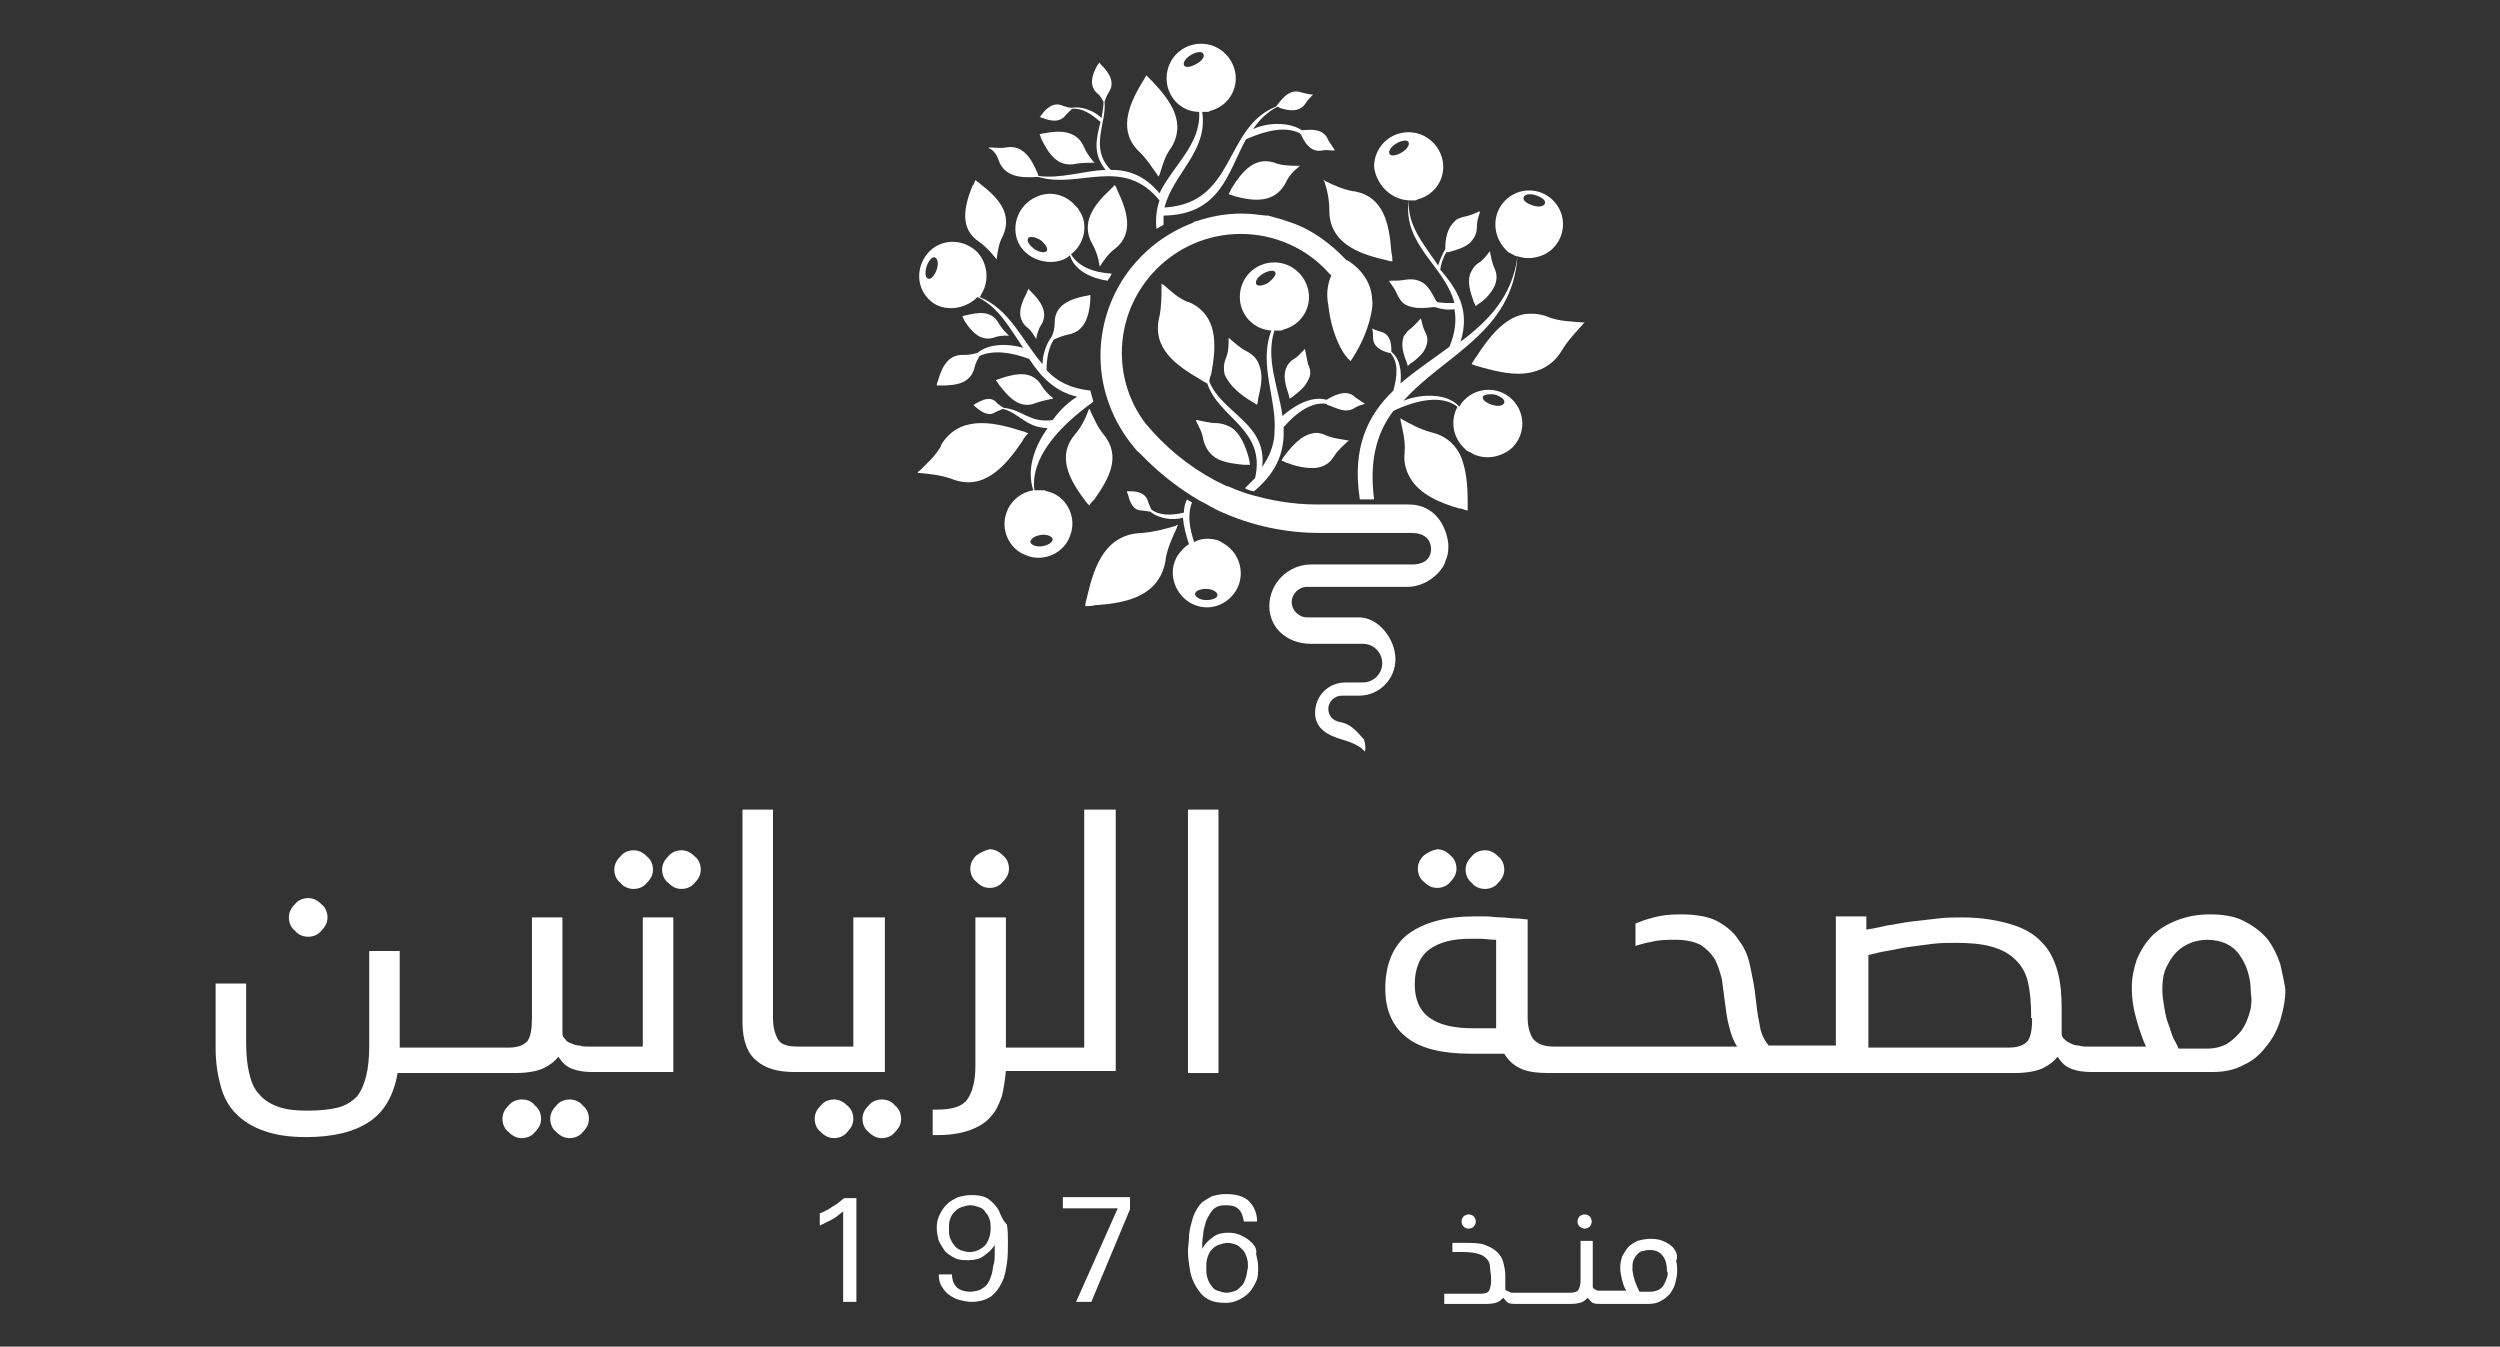 <?xml version="1.0" encoding="utf-8"?>
<!-- Generator: Adobe Illustrator 22.0.0, SVG Export Plug-In . SVG Version: 6.00 Build 0)  -->
<svg version="1.1" id="Calque_1" xmlns="http://www.w3.org/2000/svg" xmlns:xlink="http://www.w3.org/1999/xlink" x="0px" y="0px"
	 viewBox="0 0 245.8 132.4" style="enable-background:new 0 0 245.8 132.4;" xml:space="preserve">
<rect x="0" y="0" width="245.8" height="132.4" fill="#333333" stroke="none"/>
<style type="text/css">
	.st0{fill:#FFFFFF;}
</style>
<title>logo-home</title>
<g>
	<path class="st0" d="M30.3,92.1c0.5,0,1-0.2,1.3-0.6c0.4-0.4,0.6-0.8,0.6-1.3c0-0.5-0.2-1-0.6-1.3c-0.4-0.4-0.8-0.6-1.3-0.6
		c-0.5,0-1,0.2-1.3,0.6c-0.4,0.4-0.6,0.8-0.6,1.3c0,0.5,0.2,1,0.6,1.3C29.3,91.9,29.8,92.1,30.3,92.1z"/>
	<path class="st0" d="M51.3,108.1c-0.5,0-1,0.2-1.3,0.6c-0.4,0.4-0.6,0.8-0.6,1.3c0,0.5,0.2,1,0.6,1.3c0.4,0.4,0.8,0.6,1.3,0.6
		c0.5,0,1-0.2,1.3-0.6c0.4-0.4,0.6-0.8,0.6-1.3c0-0.5-0.2-1-0.6-1.3C52.3,108.3,51.9,108.1,51.3,108.1z"/>
	<path class="st0" d="M56,108.1c-0.5,0-1,0.2-1.3,0.6c-0.4,0.4-0.6,0.8-0.6,1.3c0,0.5,0.2,1,0.6,1.3c0.4,0.4,0.8,0.6,1.3,0.6
		c0.5,0,1-0.2,1.3-0.6c0.4-0.4,0.6-0.8,0.6-1.3c0-0.5-0.2-1-0.6-1.3C57,108.3,56.5,108.1,56,108.1z"/>
	<path class="st0" d="M63.2,102.9h-4.5h0h-0.9c-0.2,0-0.5,0-0.8-0.1c-0.3,0-0.6-0.1-0.8-0.2c-0.3-0.1-0.5-0.2-0.6-0.4
		c-0.2-0.2-0.3-0.3-0.3-0.6V90.2h-3v9.9c0,1-0.1,1.7-0.4,2.2c-0.3,0.4-0.9,0.7-1.9,0.7h-2.5h0h-5.3h0h-2.9v-9.5h-3v9.3
		c0,1.2-0.1,2.2-0.3,3c-0.2,0.8-0.5,1.5-0.9,2c-0.5,0.5-1.1,0.9-1.9,1.1c-0.8,0.2-1.8,0.3-3,0.3c-1.1,0-2.1-0.1-2.9-0.4
		c-0.8-0.3-1.4-0.7-1.8-1.2c-0.5-0.5-0.8-1.2-1-2.1c-0.2-0.8-0.3-1.8-0.3-3v-5.8h-3v6.4c0,1.4,0.2,2.6,0.5,3.7
		c0.3,1.1,0.8,2,1.5,2.7c0.7,0.7,1.6,1.3,2.8,1.7c1.1,0.4,2.5,0.6,4.1,0.6c2.6,0,4.7-0.5,6.2-1.5c1.5-1,2.4-2.6,2.8-4.8h3.1h0h5.3h0
		h3.2c1.2,0,2.2-0.2,2.8-0.5c0.6-0.3,1.1-0.7,1.4-1.1c0.4,0.6,0.8,1,1.4,1.2c0.5,0.2,1.2,0.3,1.8,0.3h0.6h0h7.5V90.2h-3V102.9z"/>
	<path class="st0" d="M67,83.6c-0.5,0-1,0.2-1.3,0.6c-0.4,0.4-0.6,0.8-0.6,1.3c0,0.5,0.2,1,0.6,1.3c0.4,0.4,0.8,0.6,1.3,0.6
		c0.5,0,1-0.2,1.3-0.6c0.4-0.4,0.6-0.8,0.6-1.3c0-0.5-0.2-1-0.6-1.3C67.9,83.8,67.5,83.6,67,83.6z"/>
	<path class="st0" d="M62.3,87.4c0.5,0,1-0.2,1.3-0.6c0.4-0.4,0.6-0.8,0.6-1.3c0-0.5-0.2-1-0.6-1.3c-0.4-0.4-0.8-0.6-1.3-0.6
		c-0.5,0-1,0.2-1.3,0.6c-0.4,0.4-0.6,0.8-0.6,1.3c0,0.5,0.2,1,0.6,1.3C61.3,87.2,61.8,87.4,62.3,87.4z"/>
	<path class="st0" d="M82,111.9c0.5,0,1-0.2,1.3-0.6c0.4-0.4,0.6-0.8,0.6-1.3c0-0.5-0.2-1-0.6-1.3c-0.4-0.4-0.8-0.6-1.3-0.6
		c-0.5,0-1,0.2-1.3,0.6c-0.4,0.4-0.6,0.8-0.6,1.3c0,0.5,0.2,1,0.6,1.3C81.1,111.7,81.5,111.9,82,111.9z"/>
	<path class="st0" d="M86.9,90.2h-3v12.7h-4.5h0h-0.9c-1.1,0-1.7-0.2-2-0.7c-0.3-0.5-0.5-1.2-0.5-2.1V79.6h-3v20.9
		c0,1.8,0.5,3.1,1.4,3.8c0.9,0.8,2.2,1.1,3.7,1.1h1.4h0h7.5V90.2z"/>
	<path class="st0" d="M86.7,108.1c-0.5,0-1,0.2-1.3,0.6c-0.4,0.4-0.6,0.8-0.6,1.3c0,0.5,0.2,1,0.6,1.3c0.4,0.4,0.8,0.6,1.3,0.6
		c0.5,0,1-0.2,1.3-0.6c0.4-0.4,0.6-0.8,0.6-1.3c0-0.5-0.2-1-0.6-1.3C87.7,108.3,87.2,108.1,86.7,108.1z"/>
	<path class="st0" d="M96,84.1c-0.4,0.4-0.6,0.8-0.6,1.3c0,0.5,0.2,1,0.6,1.3c0.4,0.4,0.8,0.6,1.3,0.6c0.5,0,1-0.2,1.3-0.6
		c0.4-0.4,0.6-0.8,0.6-1.3c0-0.5-0.2-1-0.6-1.3c-0.4-0.4-0.8-0.6-1.3-0.6C96.9,83.6,96.4,83.8,96,84.1z"/>
	<path class="st0" d="M109.6,79.6h-3v23.4h-4.4h0h-3.3V90.2h-3v14.6c0,1.5-0.3,2.6-0.8,3.3c-0.5,0.7-1.5,1-3,1h-0.4v2.5h0.6
		c1.2,0,2.3-0.2,3.1-0.5c0.8-0.3,1.5-0.7,2-1.3c0.5-0.5,0.8-1.2,1.1-2c0.2-0.8,0.3-1.6,0.4-2.5h3.3h0h7.5V79.6z"/>
	<rect x="116.8" y="79.6" class="st0" width="3" height="25.9"/>
	<path class="st0" d="M140,84.1c-0.4,0.4-0.6,0.8-0.6,1.3c0,0.5,0.2,1,0.6,1.3c0.4,0.4,0.8,0.6,1.3,0.6c0.5,0,1-0.2,1.3-0.6
		c0.4-0.4,0.6-0.8,0.6-1.3c0-0.5-0.2-1-0.6-1.3c-0.4-0.4-0.8-0.6-1.3-0.6C140.8,83.6,140.4,83.8,140,84.1z"/>
	<path class="st0" d="M146,87.4c0.5,0,1-0.2,1.3-0.6c0.4-0.4,0.6-0.8,0.6-1.3c0-0.5-0.2-1-0.6-1.3c-0.4-0.4-0.8-0.6-1.3-0.6
		c-0.5,0-1,0.2-1.3,0.6c-0.4,0.4-0.6,0.8-0.6,1.3c0,0.5,0.2,1,0.6,1.3C145,87.2,145.5,87.4,146,87.4z"/>
	<path class="st0" d="M224.2,94.8c-0.3-0.9-0.7-1.7-1.2-2.4c-0.6-0.7-1.3-1.3-2.3-1.8c-0.9-0.5-2.1-0.7-3.4-0.7
		c-1.2,0-2.3,0.2-3.3,0.6c-1,0.4-1.8,0.9-2.4,1.5c-0.6,0.6-1.1,1.4-1.5,2.3c-0.3,0.9-0.5,1.8-0.5,2.8c0,1.2,0.2,2.3,0.5,3.3
		c0.3,1,0.6,1.9,0.9,2.5h-5.1c0,0,0,0,0,0c0,0,0,0,0,0h-0.7c-0.2,0-0.5,0-0.8-0.1c-0.3,0-0.6-0.1-0.8-0.2c-0.2-0.1-0.4-0.2-0.6-0.4
		c-0.2-0.2-0.3-0.3-0.3-0.6v-2.5c0-1.3-0.1-2.5-0.4-3.6c-0.3-1.1-0.8-2.1-1.5-2.8c-0.7-0.8-1.7-1.4-3-1.8c-1.3-0.4-2.9-0.7-4.9-0.7
		c-0.7,0-1.5,0-2.3,0.1c-0.9,0.1-1.7,0.2-2.6,0.3c-0.9,0.1-1.7,0.3-2.5,0.4c-0.8,0.2-1.4,0.3-2,0.4v-1.3h-3v12.7H176h0h-2.1
		c-0.5-0.6-0.8-1.3-0.9-2.1c-0.2-0.9-0.3-1.8-0.4-2.7c-0.1-1-0.3-1.9-0.5-2.9c-0.2-1-0.5-1.8-1.1-2.6c-0.5-0.8-1.2-1.4-2.1-1.9
		c-0.9-0.5-2.2-0.7-3.7-0.7c-1,0-1.9,0.1-2.6,0.3c-0.8,0.2-1.3,0.4-1.8,0.6V93c0.4-0.1,0.9-0.3,1.6-0.4c0.7-0.2,1.5-0.2,2.4-0.2
		c1,0,1.8,0.2,2.4,0.5c0.6,0.4,1,0.8,1.4,1.4c0.3,0.6,0.5,1.2,0.7,2c0.1,0.7,0.2,1.5,0.3,2.3c0.1,0.8,0.2,1.6,0.4,2.3
		c0.2,0.8,0.4,1.4,0.8,2h-11.9h0h0h-5.3h0c0,0,0,0,0,0c0,0,0,0,0,0h-0.8c-1.1,0-1.7-0.3-2.1-0.8c-0.3-0.5-0.5-1.2-0.5-2v-9.7
		c-0.3,0-0.7-0.1-1.2-0.1c-0.5,0-0.9-0.1-1.4-0.1c-0.5,0-1-0.1-1.5-0.1c-0.5,0-0.9,0-1.2,0c-2.7,0-4.9,0.6-6.4,1.7
		c-1.5,1.1-2.3,3-2.3,5.4c0,2.1,0.7,3.7,2.1,4.8c1.4,1.1,3.5,1.6,6.3,1.6h3.3c0.4,0.7,1,1.2,1.7,1.5c0.7,0.3,1.6,0.4,2.6,0.4h1.4
		c0,0,0,0,0,0c0,0,0,0,0,0h0h5.3h0h0H176h0h22.1c1.2,0,2.2-0.2,2.8-0.5c0.6-0.3,1.1-0.7,1.4-1.1c0.4,0.6,0.8,1,1.4,1.2
		c0.5,0.2,1.2,0.3,1.9,0.3h0.4c0,0,0,0,0,0c0,0,0,0,0,0h11.5c1.2,0,2.2-0.2,3.1-0.7c0.9-0.4,1.6-1,2.2-1.8c0.6-0.7,1.1-1.6,1.4-2.6
		c0.3-1,0.5-2,0.5-3C224.6,96.6,224.4,95.7,224.2,94.8z M147,101.1h-2.1c-1.9,0-3.3-0.3-4.3-1c-1-0.7-1.5-1.8-1.5-3.3
		c0-1.6,0.5-2.8,1.5-3.5c1-0.7,2.3-1,4-1c0.1,0,0.4,0,0.9,0c0.5,0,1,0.1,1.6,0.1V101.1z M199.8,100.1c0,1-0.1,1.7-0.4,2.2
		c-0.3,0.4-0.9,0.7-1.9,0.7h-13.8v-9.1c0.5-0.1,1.1-0.3,1.8-0.4c0.7-0.1,1.4-0.3,2.2-0.4c0.8-0.1,1.6-0.2,2.3-0.3
		c0.8-0.1,1.5-0.1,2.2-0.1c1.5,0,2.7,0.1,3.7,0.4c1,0.3,1.7,0.7,2.3,1.3c0.6,0.6,1,1.3,1.2,2.2c0.2,0.9,0.3,2,0.3,3.2V100.1z
		 M221.2,99.5c-0.2,0.7-0.4,1.2-0.8,1.8c-0.4,0.5-0.8,0.9-1.4,1.3c-0.5,0.3-1.2,0.5-2,0.5h-2.8c-0.1-0.3-0.3-0.6-0.5-1
		c-0.2-0.4-0.3-0.9-0.5-1.4c-0.2-0.5-0.3-1-0.4-1.6c-0.1-0.6-0.2-1.2-0.2-1.8c0-0.9,0.1-1.6,0.4-2.2c0.3-0.6,0.6-1.1,1-1.5
		c0.4-0.4,0.9-0.7,1.4-0.9c0.5-0.2,1.1-0.3,1.6-0.3c1.4,0,2.5,0.5,3.2,1.5c0.7,1,1.1,2.2,1.1,3.7C221.4,98.2,221.4,98.8,221.2,99.5z
		"/>
	<path class="st0" d="M81.9,118.6c-0.4,0.3-0.8,0.5-1.3,0.7v1.2c0.4-0.2,0.8-0.4,1.2-0.6c0.4-0.2,0.7-0.5,1.1-0.8v8.9h1.3v-10.2H83
		C82.6,118.1,82.3,118.4,81.9,118.6z"/>
	<path class="st0" d="M98.2,119c-0.3-0.5-0.6-0.8-1-1.1c-0.4-0.3-1-0.4-1.7-0.4c-0.5,0-0.9,0.1-1.3,0.2c-0.4,0.2-0.8,0.4-1.1,0.7
		c-0.3,0.3-0.5,0.6-0.7,1c-0.2,0.4-0.3,0.8-0.3,1.3c0,0.5,0.1,0.9,0.2,1.3c0.2,0.4,0.4,0.7,0.6,1c0.3,0.3,0.6,0.5,1,0.7
		c0.4,0.2,0.8,0.2,1.3,0.2c0.6,0,1.1-0.1,1.5-0.4c0.4-0.3,0.8-0.6,1.1-1.1c0,0.3,0,0.6,0,0.9c0,0.3,0,0.7-0.1,1
		c-0.1,0.3-0.1,0.7-0.2,1c-0.1,0.3-0.2,0.6-0.4,0.9c-0.2,0.3-0.4,0.4-0.7,0.6c-0.3,0.1-0.6,0.2-1,0.2c-0.5,0-0.9-0.1-1.3-0.4
		c-0.3-0.3-0.5-0.7-0.5-1.3h-1.3c0,0.5,0.1,0.9,0.3,1.2c0.2,0.3,0.4,0.6,0.7,0.8c0.3,0.2,0.6,0.4,1,0.5c0.4,0.1,0.8,0.2,1.2,0.2
		c0.8,0,1.4-0.2,1.9-0.5c0.5-0.4,0.8-0.8,1.1-1.4c0.3-0.6,0.4-1.2,0.5-1.9c0.1-0.7,0.1-1.3,0.1-2c0-0.6,0-1.2-0.1-1.8
		C98.6,120,98.4,119.5,98.2,119z M96.9,122.4c-0.4,0.4-0.9,0.7-1.6,0.7c-0.3,0-0.6-0.1-0.9-0.2c-0.2-0.1-0.5-0.3-0.6-0.5
		c-0.2-0.2-0.3-0.5-0.4-0.7c-0.1-0.3-0.1-0.6-0.1-0.9c0-0.3,0-0.6,0.1-0.9c0.1-0.3,0.2-0.5,0.4-0.7c0.2-0.2,0.4-0.4,0.7-0.5
		c0.3-0.1,0.6-0.2,0.9-0.2c0.3,0,0.6,0.1,0.9,0.2s0.5,0.3,0.6,0.5c0.2,0.2,0.3,0.4,0.4,0.7c0.1,0.3,0.1,0.6,0.1,0.9
		C97.4,121.4,97.2,122,96.9,122.4z"/>
	<polygon class="st0" points="104.5,118.8 109.9,118.8 105.8,128 107.3,128 111.1,118.9 111.1,117.7 104.5,117.7 	"/>
	<path class="st0" d="M123.1,122.2c-0.3-0.3-0.6-0.5-1-0.7c-0.4-0.2-0.8-0.3-1.3-0.3c-0.6,0-1.1,0.1-1.5,0.4
		c-0.4,0.3-0.8,0.6-1.1,1.2c0-0.4,0-0.9,0.1-1.4c0-0.5,0.2-1,0.3-1.4c0.2-0.4,0.4-0.8,0.7-1.1c0.3-0.3,0.7-0.4,1.2-0.4
		c0.6,0,1,0.1,1.3,0.4c0.3,0.3,0.4,0.7,0.5,1.2h1.3c0-0.8-0.3-1.5-0.8-2c-0.5-0.5-1.3-0.7-2.3-0.7c-0.5,0-0.9,0.1-1.3,0.2
		c-0.4,0.2-0.7,0.4-1,0.6c-0.3,0.3-0.5,0.6-0.7,1c-0.2,0.4-0.3,0.8-0.4,1.2c-0.1,0.4-0.2,0.8-0.2,1.3c0,0.4-0.1,0.9-0.1,1.3
		c0,0.6,0.1,1.3,0.2,1.9c0.1,0.6,0.3,1.1,0.6,1.6c0.3,0.5,0.6,0.9,1.1,1.2c0.5,0.3,1.1,0.4,1.8,0.4c0.5,0,0.9-0.1,1.3-0.3
		c0.4-0.2,0.7-0.4,1-0.7c0.3-0.3,0.5-0.7,0.7-1.1c0.2-0.4,0.2-0.9,0.2-1.4c0-0.5-0.1-0.9-0.2-1.3
		C123.6,122.9,123.4,122.5,123.1,122.2z M122.5,125.6c-0.1,0.3-0.2,0.6-0.4,0.8c-0.2,0.2-0.4,0.4-0.6,0.5c-0.3,0.1-0.6,0.2-0.9,0.2
		c-0.3,0-0.6-0.1-0.9-0.2c-0.3-0.1-0.5-0.3-0.6-0.5c-0.2-0.2-0.3-0.5-0.4-0.8c-0.1-0.3-0.1-0.6-0.1-0.9c0-0.3,0-0.7,0.1-1
		c0.1-0.3,0.2-0.6,0.4-0.8c0.2-0.2,0.4-0.4,0.7-0.5c0.3-0.1,0.6-0.2,0.9-0.2c0.3,0,0.6,0.1,0.9,0.2c0.2,0.1,0.4,0.3,0.6,0.5
		c0.2,0.2,0.3,0.5,0.4,0.8c0.1,0.3,0.1,0.6,0.1,0.9C122.6,125,122.6,125.3,122.5,125.6z"/>
	<path class="st0" d="M144.9,120.6c0.1-0.1,0.2-0.3,0.2-0.5c0-0.2-0.1-0.4-0.2-0.5c-0.1-0.1-0.3-0.2-0.5-0.2c-0.2,0-0.4,0.1-0.5,0.2
		c-0.1,0.1-0.2,0.3-0.2,0.5c0,0.2,0.1,0.4,0.2,0.5c0.1,0.1,0.3,0.2,0.5,0.2C144.6,120.8,144.8,120.7,144.9,120.6z"/>
	<path class="st0" d="M155.8,120.8c0.2,0,0.4-0.1,0.5-0.2c0.1-0.1,0.2-0.3,0.2-0.5c0-0.2-0.1-0.4-0.2-0.5c-0.1-0.1-0.3-0.2-0.5-0.2
		c-0.2,0-0.4,0.1-0.5,0.2c-0.1,0.1-0.2,0.3-0.2,0.5c0,0.2,0.1,0.4,0.2,0.5C155.5,120.7,155.6,120.8,155.8,120.8z"/>
	<path class="st0" d="M164.6,122.8c-0.2-0.3-0.5-0.5-0.9-0.7c-0.4-0.2-0.8-0.3-1.4-0.3c-0.5,0-0.9,0.1-1.3,0.2
		c-0.4,0.2-0.7,0.4-0.9,0.6s-0.4,0.6-0.6,0.9c-0.1,0.3-0.2,0.7-0.2,1.1c0,0.5,0.1,0.9,0.2,1.3c0.1,0.4,0.2,0.7,0.4,1h-2h0h-0.4
		c-0.1,0-0.2,0-0.3,0c-0.1,0-0.2,0-0.3-0.1c-0.1,0-0.2-0.1-0.2-0.1c-0.1-0.1-0.1-0.1-0.1-0.2v-4.5h-1.2v3.9c0,0.4-0.1,0.7-0.2,0.9
		c-0.1,0.2-0.4,0.3-0.8,0.3h-1h0h-2.1h0h-2.1c0,0,0,0,0,0c0,0,0,0,0,0H149c-0.1,0-0.2,0-0.3,0c-0.1,0-0.2,0-0.3-0.1
		c-0.1,0-0.2-0.1-0.3-0.1c-0.1-0.1-0.1-0.1-0.1-0.2v-1.3c0-0.5-0.1-0.9-0.2-1.3c-0.1-0.4-0.3-0.7-0.6-1c-0.3-0.3-0.7-0.5-1.2-0.7
		c-0.5-0.2-1.2-0.2-2-0.2h-1.2v0.9h1.1c0.7,0,1.2,0.1,1.5,0.2c0.4,0.1,0.6,0.3,0.8,0.5c0.2,0.2,0.3,0.5,0.3,0.8c0,0.3,0.1,0.7,0.1,1
		v0.4c0,0.4-0.1,0.7-0.2,0.9c-0.1,0.2-0.4,0.3-0.8,0.3H142v1h4.2c0.5,0,0.9-0.1,1.1-0.2c0.2-0.1,0.4-0.3,0.5-0.4
		c0.2,0.2,0.3,0.4,0.5,0.5c0.2,0.1,0.5,0.1,0.7,0.1h0.1c0,0,0,0,0,0c0,0,0,0,0,0h2.1h0h2.1h0h1.2c0.5,0,0.9-0.1,1.1-0.2
		c0.2-0.1,0.4-0.3,0.5-0.4c0.2,0.2,0.3,0.4,0.5,0.5c0.2,0.1,0.5,0.1,0.7,0.1h0.3h0h4.5c0.5,0,0.9-0.1,1.2-0.3
		c0.4-0.2,0.6-0.4,0.9-0.7c0.2-0.3,0.4-0.6,0.5-1c0.1-0.4,0.2-0.8,0.2-1.2c0-0.3,0-0.7-0.1-1C165,123.4,164.8,123.1,164.6,122.8z
		 M163.9,125.6c-0.1,0.3-0.2,0.5-0.3,0.7c-0.1,0.2-0.3,0.4-0.5,0.5c-0.2,0.1-0.5,0.2-0.8,0.2h-1.1c-0.1-0.1-0.1-0.3-0.2-0.4
		c-0.1-0.2-0.1-0.3-0.2-0.5c-0.1-0.2-0.1-0.4-0.2-0.6c0-0.2-0.1-0.5-0.1-0.7c0-0.3,0-0.6,0.1-0.9c0.1-0.2,0.2-0.4,0.4-0.6
		c0.2-0.2,0.3-0.3,0.6-0.3c0.2-0.1,0.4-0.1,0.6-0.1c0.6,0,1,0.2,1.3,0.6c0.3,0.4,0.4,0.9,0.4,1.5C164,125.1,164,125.3,163.9,125.6z"
		/>
	<path class="st0" d="M131.8,71c-0.7-0.1-1.2-0.6-1.2-1.3c0-0.7,0.6-1.3,1.3-1.3h1.7c2,0,3.6-1.6,3.6-3.6c0-1.9-1.6-4.1-3.6-4.1
		h-5.1c-0.8,0-1.5-0.7-1.5-1.5c0-0.8,0.7-1.5,1.5-1.5l9.9,0c1.4,0,2.9-0.9,3.6-2.2l0.1-0.3c0.2-0.4,0.3-0.9,0.3-1.3l0-0.4
		c-0.2-1.9-1.4-3.9-3.9-3.9h-9c-2.4,0-4.7-0.4-7-1.1c-0.5-0.2-0.9-0.3-1.3-0.5c-0.2-0.1-0.3-0.1-0.5-0.2l-0.1,0
		c-0.4-0.2-0.8-0.4-1.2-0.6c-2.6-1.4-4.9-3.3-6.8-5.6c-1.5-2-2.3-4.4-2.3-6.9c0-6.4,5.2-11.7,11.7-11.7c3.3,0,6.5,1.4,8.7,3.9
		l0.2,0.2l-0.1,0.2c-0.3,0.8-0.4,1.7-0.2,2.7c0.3,2.8,1.4,4.9,2.2,5.5c0.6-0.9,1.6-2.6,2-4.6c0.1-0.5,0.2-1,0.1-1.5l0-0.1
		c-0.1-1.5-1-2.8-2.4-3.7l-0.1,0l0,0c-1.6-1.7-3.5-3.1-5.7-3.8l-0.3-0.1c-0.5-0.2-1.1-0.3-1.7-0.5l-0.2,0c-0.8-0.1-1.6-0.2-2.4-0.2
		c-1.4,0-2.7,0.2-4,0.6c-0.1,0-0.2,0.1-0.3,0.1c-0.1,0-0.3,0.1-0.4,0.1l-0.1,0.1c-0.2,0.1-0.3,0.1-0.5,0.2
		c-5.2,2.2-8.6,7.2-8.6,12.9c0,3.3,1.2,6.5,3.4,9.1c0.1,0.1,0.2,0.3,0.4,0.4l0.7,0.7c0.7,0.7,1.5,1.4,2.4,2.1
		c0.9,0.7,1.8,1.3,2.8,1.9c0.4,0.2,0.8,0.4,1.1,0.6c0.3,0.1,0.5,0.3,0.8,0.4l0.2,0.1c3.1,1.4,6.4,2.1,9.8,2.1h9
		c1.2,0,1.9,0.6,1.9,1.6c0,0.6-0.3,1.5-1.9,1.5h-9.9c-2.2,0-4.1,1.8-4.1,4.1c0,2.1,1.7,3.7,4.1,3.7h5.1c1.1,0,1.9,0.9,1.9,1.9
		c0,1.1-0.9,1.9-1.9,1.9h-1.7c-1.7,0-3,1.3-3,3c0,1.6,1.4,2.2,2.3,2.5c1,0.3,2,0.6,2.6,1.3c0.1-0.5,0-0.9-0.1-1.2
		C133.3,71.8,132.8,71.2,131.8,71z"/>
	<path class="st0" d="M100.5,43.4c0.2-0.4,0.4-0.6,0.6-0.8c-0.2-0.1-0.5-0.2-0.9-0.3c-2.8-0.9-6-1.4-7.7,1.5l0,0.1
		c-0.6,1-1.4,1.7-2.1,2.4c-0.1,0-0.1,0.1-0.2,0.2c0.1,0,0.1,0,0.2,0c1,0.1,2.1,0.2,3.2,0.6C96.7,48.3,98.8,45.9,100.5,43.4z"/>
	<path class="st0" d="M121.1,18.5c-0.1,0.2-0.2,0.4-0.3,0.6c0.1,0,0.3,0.1,0.6,0.2c1.9,0.5,3.9,0.7,5-1.3l0,0
		c0.3-0.7,0.8-1.2,1.3-1.6c0,0,0.1-0.1,0.1-0.1c0,0-0.1,0-0.1,0c-0.7,0-1.4,0-2.1-0.2C123.4,15.2,122.1,16.9,121.1,18.5z"/>
	<path class="st0" d="M112.1,15c0.7,0.7,1.2,1.5,1.7,2.2c0,0.1,0.1,0.1,0.1,0.2c0-0.1,0-0.1,0.1-0.2c0.3-0.9,0.5-1.8,1.1-2.6
		c1.6-2.5,0-4.7-1.8-6.6c-0.3-0.3-0.5-0.5-0.6-0.6c-0.1,0.2-0.2,0.4-0.4,0.7C110.9,10.4,109.9,13,112.1,15L112.1,15z"/>
	<path class="st0" d="M109.7,24.4c1.8-1.5,1.1-3.7,0.2-5.6c-0.1-0.3-0.2-0.5-0.3-0.6c-0.1,0.1-0.3,0.3-0.5,0.5
		c-1.5,1.4-2.9,3.2-1.7,5.3l0,0c0.4,0.7,0.6,1.4,0.7,2.1c0,0,0,0.1,0,0.1c0,0,0.1-0.1,0.1-0.1C108.6,25.5,109,24.9,109.7,24.4z"/>
	<path class="st0" d="M96.3,23.8L96.3,23.8c0.7,0.5,1.2,1.1,1.6,1.6c0,0,0.1,0.1,0.1,0.1c0,0,0-0.1,0-0.1c0.1-0.7,0.2-1.5,0.6-2.2
		c1-2.2-0.5-3.8-2.2-5.1c-0.2-0.2-0.4-0.3-0.5-0.4c-0.1,0.2-0.1,0.4-0.3,0.6C94.8,20.3,94.3,22.5,96.3,23.8z"/>
	<path class="st0" d="M105.8,16.1L105.8,16.1c0.6-0.1,1.2-0.1,1.7-0.1c0,0,0.1,0,0.1,0c0,0,0-0.1-0.1-0.1c-0.3-0.4-0.7-0.9-0.9-1.4
		c-0.7-1.7-2.4-1.7-3.9-1.4c-0.2,0-0.4,0.1-0.5,0.1c0.1,0.1,0.1,0.3,0.2,0.5C103.1,15.1,104,16.5,105.8,16.1z"/>
	<path class="st0" d="M101.9,39.6L101.9,39.6c0.6-0.2,1.1-0.3,1.6-0.4c0,0,0.1,0,0.1,0c0,0-0.1,0-0.1-0.1c-0.4-0.3-0.8-0.7-1.1-1.2
		c-0.9-1.5-2.5-1.2-4-0.7c-0.2,0.1-0.4,0.1-0.5,0.2c0.1,0.1,0.2,0.2,0.3,0.4C99.2,39.1,100.3,40.3,101.9,39.6z"/>
	<path class="st0" d="M107,40.4c-0.3,0.8-0.7,1.6-1.3,2.3c-1.8,2.1-0.6,4.4,0.9,6.4c0.2,0.3,0.4,0.5,0.5,0.6
		c0.1-0.2,0.3-0.4,0.5-0.6c1.4-2,2.7-4.2,0.9-6.4l0,0c-0.6-0.7-0.9-1.5-1.3-2.3c0-0.1,0-0.1-0.1-0.2C107,40.3,107,40.4,107,40.4z"/>
	<path class="st0" d="M115.8,51.6c-0.1,0-0.1,0-0.2,0.1c-1,0.3-2.1,0.6-3.3,0.7c-3.6,0.1-4.7,3.2-5.4,6.2c-0.1,0.4-0.2,0.8-0.2,1
		c0.2,0,0.6,0,1-0.1c3.1-0.2,6.3-0.9,6.9-4.4l0-0.1c0.2-1.2,0.7-2.2,1.1-3.1C115.7,51.8,115.8,51.7,115.8,51.6z"/>
	<path class="st0" d="M100.9,28.9c-0.6,1.1-1,2.4,0.1,3.3l0,0c0.4,0.3,0.6,0.7,0.8,1c0,0,0,0.1,0.1,0.1c0,0,0-0.1,0-0.1
		c0.1-0.4,0.2-0.9,0.5-1.3c0.7-1.2-0.1-2.3-1-3.2c-0.1-0.1-0.2-0.2-0.3-0.3C101,28.6,101,28.7,100.9,28.9z"/>
	<path class="st0" d="M97.7,33.2L97.7,33.2c0.5-0.2,0.9-0.2,1.4-0.2c0,0,0.1,0,0.1,0c0,0,0,0-0.1-0.1c-0.3-0.3-0.6-0.6-0.9-1.1
		c-0.7-1.3-2-1.1-3.2-0.8c-0.2,0-0.3,0.1-0.4,0.1c0.1,0.1,0.1,0.2,0.2,0.4C95.5,32.6,96.4,33.6,97.7,33.2z"/>
	<path class="st0" d="M98.2,15.8c0.6,1.6,2.2,1.7,3.7,1.6c0.1,0,0.1,0,0.2,0c4,1.2,8.3-2.1,11.9,2.3c-0.3,0.9-0.4,1.8-0.3,2.8
		c0.2-0.1,0.5-0.3,0.7-0.4c0-0.4,0-0.7,0-1l0,0.1c5.6-0.1,6.3-4.2,8.1-7.5c2-0.9,3.9-1.3,5.3-0.6c0,0,0,0.1,0.1,0.1
		c0.4,0.9,1,1.8,2.1,1.6l0,0c0.4-0.1,0.7,0,1.1,0c0,0,0,0,0.1,0c0,0,0,0,0-0.1c-0.2-0.3-0.4-0.6-0.6-0.9c-0.4-1.1-1.5-1.1-2.5-1
		c-0.1,0-0.1,0-0.1,0c-1.4-0.9-3.6-0.7-4.8-0.1c0.6-0.9,1.4-1.7,2.4-2.2c0.1,0,0.1,0,0.2,0.1c0.9,0.3,2,0.5,2.6-0.5l0,0
		c0.2-0.3,0.5-0.6,0.7-0.8c0,0,0,0,0.1,0c0,0,0,0-0.1,0c-0.3,0-0.7-0.1-1.1-0.2c-1.1-0.4-1.8,0.4-2.4,1.2c-0.1,0.1-0.1,0.2-0.2,0.2
		c-5.1,2.1-3.9,9.5-10.9,9.9c0.8-3.3,4.3-5.5,3.7-9.4c0,0,0,0,0,0c0.1,0,0.3,0,0.4,0l0.2,0l0.2-0.1c1.5-0.4,2.5-1.7,2.5-3.2
		c0-1.8-1.5-3.4-3.4-3.4c-1.9,0-3.4,1.5-3.4,3.4c0,1.8,1.4,3.3,3.2,3.3c0.2,3.2-2.6,5.3-3.9,8c-1.5-1.8-3.1-2.3-4.8-2.3
		c-2.1-2.2-0.4-4.5-0.6-6.7c0.1-0.3,0.2-0.6,0.4-0.9c0.7-1,0-2-0.7-2.7c-0.1-0.1-0.2-0.2-0.2-0.3c0,0.1-0.1,0.2-0.2,0.3
		c-0.5,0.9-0.9,2,0,2.8l0,0c0.3,0.2,0.4,0.5,0.6,0.8c0,0.5-0.1,1-0.2,1.6c-0.6-0.6-1.8-1.2-2.9-1c-0.3,0-0.6-0.1-0.9-0.2
		c-0.9-0.4-1.6,0.2-2.1,0.9c-0.1,0.1-0.1,0.2-0.2,0.2c0.1,0,0.2,0.1,0.3,0.1c0.8,0.3,1.7,0.5,2.3-0.3l0,0c0.2-0.2,0.4-0.4,0.6-0.6
		c1-0.1,1.9,0.5,2.8,1.3c-0.4,1.6-0.8,3.1,0.5,4.7c-2.2,0.1-4.4,0.9-6.6,0.6c0-0.1-0.1-0.2-0.1-0.3c-0.6-1.4-1.4-2.8-3.1-2.5l0,0
		c-0.6,0.1-1.1,0-1.6,0c0,0-0.1,0-0.1,0c0,0,0,0.1,0.1,0.1C97.7,14.8,98,15.2,98.2,15.8z M117.6,6.3c-0.5,0.3-1.1,0.4-1.2,0.1
		c-0.1-0.3,0.2-0.7,0.7-1c0.5-0.3,1.1-0.4,1.2-0.1C118.5,5.5,118.2,6,117.6,6.3z"/>
	<path class="st0" d="M130.1,17.6c0,0.1,0,0.1,0.1,0.2c0.3,0.9,0.5,1.8,0.5,2.9c0,3.1,2.7,4.2,5.3,4.8c0.4,0.1,0.7,0.2,0.9,0.2
		c0-0.2,0-0.5-0.1-0.9c-0.2-2.7-0.7-5.5-3.7-6l-0.1,0c-1-0.2-1.9-0.6-2.7-1C130.2,17.7,130.1,17.7,130.1,17.6z"/>
	<path class="st0" d="M133.2,40.1c0.3-0.2,0.7-0.3,1-0.4c0,0,0,0,0,0c0,0,0,0,0,0c-0.3-0.2-0.6-0.4-0.9-0.6l0,0
		c-0.8-0.8-1.8-0.4-2.7,0.1c0,0-0.1,0.1-0.2,0.1c-1.5-0.4-3.2,0.6-4.3,1.6c-0.4-2.8-1.7-5.6-0.8-8.4c0,0,0.1,0,0.1,0
		c0.1,0,0.3,0,0.4,0l0.2,0l0.2-0.1c1.5-0.4,2.5-1.7,2.5-3.2c0-1.8-1.5-3.4-3.4-3.4c-1.9,0-3.4,1.5-3.4,3.4c0,1.8,1.4,3.2,3.1,3.3
		c-1.3,3.4,0.6,6.8,0.3,10.1l0,0.2c0,0,0,0,0,0c-0.1,1.1-0.5,2.1-1.2,3.1c0.5-4.3-4-5.3-5.2-8.4c0-0.2,0.1-0.5,0.2-0.8
		c0.5-2.7,0.7-5.7-2.2-7l-0.1,0c-1-0.4-1.7-1.1-2.4-1.7c-0.1,0-0.1-0.1-0.2-0.1c0,0.1,0,0.1,0,0.2c0,1,0,2-0.2,3
		c-0.8,3.1,1.6,4.8,4,6.2c0.3,0.2,0.5,0.3,0.7,0.4c1.1,3.4,5.8,4.5,4.7,9.3c-0.3,0.3-0.6,0.6-1,1c0.1,0,0.1,0.1,0.2,0.1
		c0.2,0.1,0.5,0.2,0.7,0.2c2.5-2.1,3-4.2,2.9-6.3c1.3-1.5,2.8-2.5,4.2-2.3c0.1,0.1,0.1,0.1,0.1,0.1
		C131.4,40.1,132.3,40.7,133.2,40.1z M124.7,27.8c-0.5,0.3-1.1,0.4-1.2,0.1c-0.1-0.3,0.2-0.7,0.7-1c0.5-0.3,1.1-0.4,1.2-0.1
		C125.5,27,125.2,27.4,124.7,27.8z"/>
	<path class="st0" d="M144.3,50.2c0-0.2,0-0.5,0-0.9c0-1.4-0.1-3.3-0.8-4.7c-0.6-1.1-1.5-1.8-2.8-2.1c-1.1-0.3-2-0.8-2.9-1.3
		c0,0-0.1-0.1-0.1-0.1c0,0.1,0,0.1,0,0.2c0.2,1,0.5,2,0.4,3.2c-0.1,0.9,0.1,1.7,0.5,2.4c0.9,1.7,3.1,2.6,4.9,3.1
		C143.4,49.9,144.2,50.2,144.3,50.2z"/>
	<path class="st0" d="M129.1,42.6c-1.2,0.2-2.1,1.3-2.8,2.2c0,0-0.3,0.4-0.3,0.5c0.1,0,0.3,0.1,0.5,0.2c0.8,0.3,1.9,0.6,2.9,0.5
		c0.8-0.1,1.4-0.5,1.8-1.2c0.4-0.6,0.9-1,1.3-1.4c0,0,0.1,0,0.1-0.1c0,0-0.1,0-0.1,0c-0.6-0.1-1.3-0.2-1.9-0.4
		C130,42.6,129.5,42.5,129.1,42.6z"/>
	<path class="st0" d="M149.8,30.9c-2,0.4-3.5,2.4-4.6,4.1c0,0-0.5,0.7-0.5,0.8c0.2,0.1,0.5,0.2,0.9,0.3c1.5,0.4,3.3,0.9,5,0.5
		c1.3-0.3,2.3-1,3-2.2c0.6-1,1.4-1.8,2.1-2.6c0,0,0.1-0.1,0.1-0.1c-0.1,0-0.1,0-0.2,0c-1.1-0.1-2.2-0.1-3.3-0.5
		C151.4,30.8,150.5,30.8,149.8,30.9z"/>
	<path class="st0" d="M144.6,26.8c-0.4,0.9,0,2,0.3,2.9c0,0,0.2,0.4,0.2,0.4c0.1-0.1,0.2-0.2,0.4-0.3c0.6-0.4,1.2-1.1,1.5-1.8
		c0.2-0.6,0.2-1.1-0.1-1.7c-0.2-0.5-0.3-1-0.4-1.5c0,0,0-0.1,0-0.1c0,0,0,0-0.1,0.1c-0.3,0.4-0.6,0.8-1.1,1.1
		C145,26.1,144.8,26.4,144.6,26.8z"/>
	<path class="st0" d="M138.9,35.6c0.5-0.4,1.1-0.9,1.3-1.5c0.2-0.5,0.2-1-0.1-1.5c-0.2-0.4-0.3-0.9-0.4-1.3c0,0,0,0,0-0.1
		c0,0,0,0,0,0.1c-0.3,0.3-0.6,0.7-1,1c-0.3,0.2-0.5,0.5-0.7,0.8c-0.3,0.8,0,1.8,0.3,2.5c0,0,0.1,0.3,0.1,0.4
		C138.6,35.8,138.7,35.7,138.9,35.6z"/>
	<path class="st0" d="M121,42c-0.4-0.2-0.9-0.4-1.4-0.4c-0.7,0-1.3-0.2-1.9-0.3c0,0-0.1,0-0.1,0c0,0,0,0.1,0,0.1
		c0.3,0.6,0.6,1.1,0.7,1.8c0.2,0.8,0.6,1.4,1.2,1.8c0.8,0.5,1.9,0.6,2.8,0.7c0.2,0,0.4,0,0.6,0c0-0.1-0.1-0.6-0.1-0.6
		C122.5,44,122,42.6,121,42z"/>
	<path class="st0" d="M123.1,39.5c0,0,0.5,0.3,0.5,0.3c0-0.1,0.1-0.3,0.1-0.6c0.2-0.9,0.5-2,0.2-3c-0.2-0.8-0.6-1.3-1.4-1.7
		c-0.6-0.3-1.1-0.8-1.6-1.2c0,0,0,0-0.1-0.1c0,0,0,0.1,0,0.1c0,0.6,0,1.3-0.3,2c-0.2,0.5-0.2,1-0.1,1.5
		C120.9,38,122.1,38.9,123.1,39.5z"/>
	<path class="st0" d="M128.3,34.3C128.3,34.3,128.3,34.3,128.3,34.3c-0.4,0.4-0.7,0.8-1.1,1c-0.3,0.2-0.6,0.5-0.7,0.8
		c-0.4,0.8-0.1,1.8,0.2,2.7c0,0,0.1,0.4,0.1,0.4c0.1-0.1,0.2-0.1,0.3-0.2c0.5-0.4,1.2-0.9,1.5-1.6c0.3-0.5,0.3-1,0-1.6
		C128.5,35.3,128.4,34.8,128.3,34.3C128.4,34.3,128.4,34.3,128.3,34.3z"/>
	<path class="st0" d="M104.6,25.5c0.2-0.1,0.4-0.2,0.6-0.4c0,0,0,0,0,0c0.4,1.5,2.2,2.3,3.7,2.5c0.1-0.2,0.3-0.4,0.4-0.7
		c-1.8-0.1-3.3-0.7-4-1.9c1.2-0.9,1.7-2.6,1-4c-0.1-0.1-0.1-0.2-0.2-0.3l-0.1-0.2l-0.2-0.2c-1-1.2-2.6-1.6-4-0.9
		c-1.7,0.8-2.4,2.8-1.7,4.4S102.9,26.2,104.6,25.5z M102.9,24.7c-0.2,0.2-0.7,0.1-1.2-0.2c-0.5-0.4-0.8-0.8-0.6-1.1
		c0.2-0.2,0.7-0.1,1.2,0.2C102.8,24,103.1,24.5,102.9,24.7z"/>
	<path class="st0" d="M138.5,19.7c-0.6,4.4,3.6,6.5,4.5,10.1c-0.6,0-1.2,0-1.7-0.1c0,0,0-0.1-0.1-0.1c-0.3-0.6-0.7-1.4-1.3-1.8
		c-0.5-0.3-1-0.4-1.7-0.3c-0.5,0.1-1,0.1-1.5,0.1c0,0-0.1,0-0.1,0c0,0,0,0,0,0.1c0.3,0.4,0.6,0.8,0.8,1.3c0.2,0.4,0.4,0.7,0.7,0.9
		c0.8,0.5,1.9,0.4,2.8,0.3c0,0,0.1,0,0.2,0c0.6,0.2,1.2,0.3,1.9,0.2c0.2,1.1,0.1,2.3-0.5,3.7c-1.6,1.2-3.3,2.3-4.8,3.6
		c0.1-1.1,0-2.4-0.9-3.1c0-0.1,0-0.2,0-0.2c0-0.8-0.2-1.6-1.1-1.8l0,0c-0.3-0.1-0.6-0.2-0.8-0.3c0,0,0,0,0,0c0,0,0,0,0,0
		c0.1,0.3,0.1,0.6,0.1,0.9c0,0.9,0.8,1.3,1.6,1.5c0,0,0.1,0,0.1,0c0.8,0.9,0.7,2.2,0.3,3.7c-2.5,2.4-4.1,5.6-3.3,10.7h1.4
		c-0.5-3.9,0.3-6.6,1.9-8.7c2.3-1.1,4.8-1.6,6.3-0.4c-0.7,1.3-0.5,2.9,0.6,4c0.1,0.1,0.2,0.2,0.3,0.3l0.2,0.1l0.2,0.1
		c1.3,0.8,3,0.5,4.1-0.5c1.3-1.3,1.3-3.4,0-4.7s-3.4-1.3-4.7,0c-0.2,0.2-0.4,0.4-0.5,0.7c-1.3-1.5-4.1-1.2-5.5-0.6
		c4-4.5,10.7-6.7,11.2-14.2c1.2,0.4,2.6,0.1,3.5-0.8c1.3-1.3,1.3-3.4,0-4.7s-3.4-1.3-4.7,0c-1.3,1.3-1.3,3.4,0,4.8
		c0.1,0.1,0.2,0.2,0.3,0.3l0.2,0.1l0.2,0.1c0.2,0.1,0.3,0.2,0.5,0.2c-0.5,3.9-2.8,6.3-5.6,8.4c1-3.2-0.4-5.2-2-7.1
		c0.1-0.6,0.3-1.2,0.6-1.7c0.1,0,0.1,0,0.2,0c0.7-0.2,1.5-0.4,2.1-0.9c0.4-0.4,0.7-0.9,0.7-1.5c0-0.5,0.1-1,0.3-1.5c0,0,0-0.1,0-0.1
		c0,0,0,0-0.1,0c-0.4,0.2-0.9,0.4-1.4,0.5c-0.4,0.1-0.8,0.2-1,0.5c-0.7,0.6-0.9,1.7-0.9,2.6c0,0,0,0,0,0.1c-0.3,0.5-0.5,1-0.7,1.6
		C139.9,23.9,138.4,22.2,138.5,19.7c0.1,0,0.1,0,0.1,0c0.1,0,0.3,0,0.4,0l0.2,0l0.2-0.1c1.5-0.4,2.5-1.7,2.5-3.2
		c0-1.8-1.5-3.4-3.4-3.4s-3.4,1.5-3.4,3.4C135.3,18.1,136.7,19.6,138.5,19.7z M147,38.8c0.6,0.2,1,0.5,0.9,0.8
		c-0.1,0.3-0.6,0.4-1.2,0.2c-0.6-0.2-1-0.5-0.9-0.8C145.9,38.8,146.4,38.7,147,38.8z M151,19.2c0.6,0.2,1,0.5,0.9,0.8
		c-0.1,0.3-0.6,0.4-1.2,0.2c-0.6-0.2-1-0.5-0.9-0.8C149.9,19.1,150.4,19,151,19.2z M137.3,14.1c0.5-0.3,1.1-0.4,1.2-0.1
		c0.1,0.3-0.2,0.7-0.7,1c-0.5,0.3-1.1,0.4-1.2,0.1S136.8,14.4,137.3,14.1z"/>
	<path class="st0" d="M95.9,29.4c0.1-0.1,0.1-0.1,0.2-0.2c2.1,1,3.2,3.1,4.5,5c-1.3-0.4-3.3-0.5-4.5,0.5c-0.4,0.1-0.8,0.2-1.3,0.2
		c-1.6-0.1-2.2,1.2-2.6,2.6c-0.1,0.2-0.1,0.3-0.1,0.4c0.1,0,0.3,0,0.5,0c1.4,0,2.8-0.2,3.2-1.7l0,0c0.1-0.5,0.3-0.8,0.5-1.2
		c1.3-0.6,3.1-0.4,4.9,0.3c1.1,1.7,2.5,3.2,4.7,3.7c-0.8,0.5-1.7,1.3-2.4,2.3c-2.3,0.3-2.9-1-4.8-1.2c0,0,0,0,0,0
		c-0.2-0.1-0.5-0.3-0.7-0.5c-0.6-0.7-1.4-0.3-2.1,0.1c-0.1,0.1-0.2,0.1-0.2,0.1c0,0,0.1,0.1,0.2,0.2c0.6,0.5,1.3,1,2,0.5l0,0
		c0.2-0.1,0.5-0.2,0.7-0.3c1.6,0.4,2.2,1.8,4.4,1.9c-1.3,1.8-2.1,4.1-1.4,6.1c-1.2,0.2-2.2,1-2.6,2.1c-0.7,1.7,0.2,3.7,1.9,4.3
		c1.7,0.7,3.7-0.2,4.3-1.9c0.7-1.7-0.2-3.7-1.9-4.3c-0.1,0-0.2-0.1-0.4-0.1l-0.2-0.1l-0.3,0c-0.2,0-0.5,0-0.7,0
		c-0.4-3.1,2.3-6.2,5.8-8.7c-0.1-0.4-0.2-0.7-0.3-1.1c-1.9-0.2-3.3-0.9-4.3-2c0-1.2,0.2-2.2,0.7-3c0.4-0.2,0.9-0.4,1.4-0.5
		c1.7-0.3,2.1-1.9,2.2-3.4c0-0.2,0-0.4,0-0.5c-0.1,0-0.3,0.1-0.5,0.1c-1.5,0.3-3,0.9-3,2.6l0,0c0,0.5-0.1,1-0.3,1.4
		c-0.6,0.8-0.9,1.9-0.9,2.7c-2-2.3-3.2-5.4-6.2-6.6l0.1-0.1l0.1-0.2c0.8-1.3,0.6-3-0.4-4.1c-1.3-1.3-3.4-1.4-4.7-0.1
		c-1.3,1.3-1.4,3.4-0.1,4.7C92.4,30.6,94.5,30.6,95.9,29.4z M102.3,52.6c0.6-0.1,1.1,0.1,1.2,0.4c0,0.3-0.4,0.6-1,0.7
		c-0.6,0.1-1.1-0.1-1.2-0.4C101.3,53,101.7,52.7,102.3,52.6z M91.1,26.2c0.2-0.6,0.6-1,0.8-0.9c0.3,0.1,0.4,0.6,0.2,1.2
		c-0.2,0.6-0.6,1-0.8,0.9C91,27.4,90.9,26.8,91.1,26.2z"/>
	<path class="st0" d="M121.5,58.1c1-1.6,0.4-3.7-1.1-4.6c-0.1-0.1-0.2-0.1-0.3-0.2l-0.2-0.1l-0.2-0.1c-0.8-0.2-1.6-0.2-2.3,0.2
		c-0.4-1.3-0.7-2.6-0.2-3.9c-0.2-0.1-0.3-0.2-0.5-0.3c-0.2,0.4-0.3,0.9-0.3,1.3c-1.2,0.3-2.4,0.3-3.2-0.3c-0.1-0.2-0.2-0.5-0.3-0.7
		c-0.2-0.9-1-1.1-1.8-1.1c-0.1,0-0.2,0-0.3,0c0,0.1,0,0.1,0.1,0.3c0.2,0.8,0.5,1.6,1.4,1.6l0,0c0.3,0,0.5,0.1,0.8,0.1
		c0.8,0.7,2.3,0.9,3.2,0.6c0.1,0.9,0.3,1.7,0.6,2.6c-0.5,0.3-0.8,0.7-1.1,1.1c-1,1.6-0.4,3.6,1.1,4.6
		C118.5,60.2,120.5,59.7,121.5,58.1z M118.6,57.9c0.6,0,1.1,0.3,1.1,0.6c0,0.3-0.5,0.5-1.1,0.5c-0.6,0-1.1-0.3-1.1-0.6
		C117.5,58.1,118,57.9,118.6,57.9z"/>
</g>
</svg>
